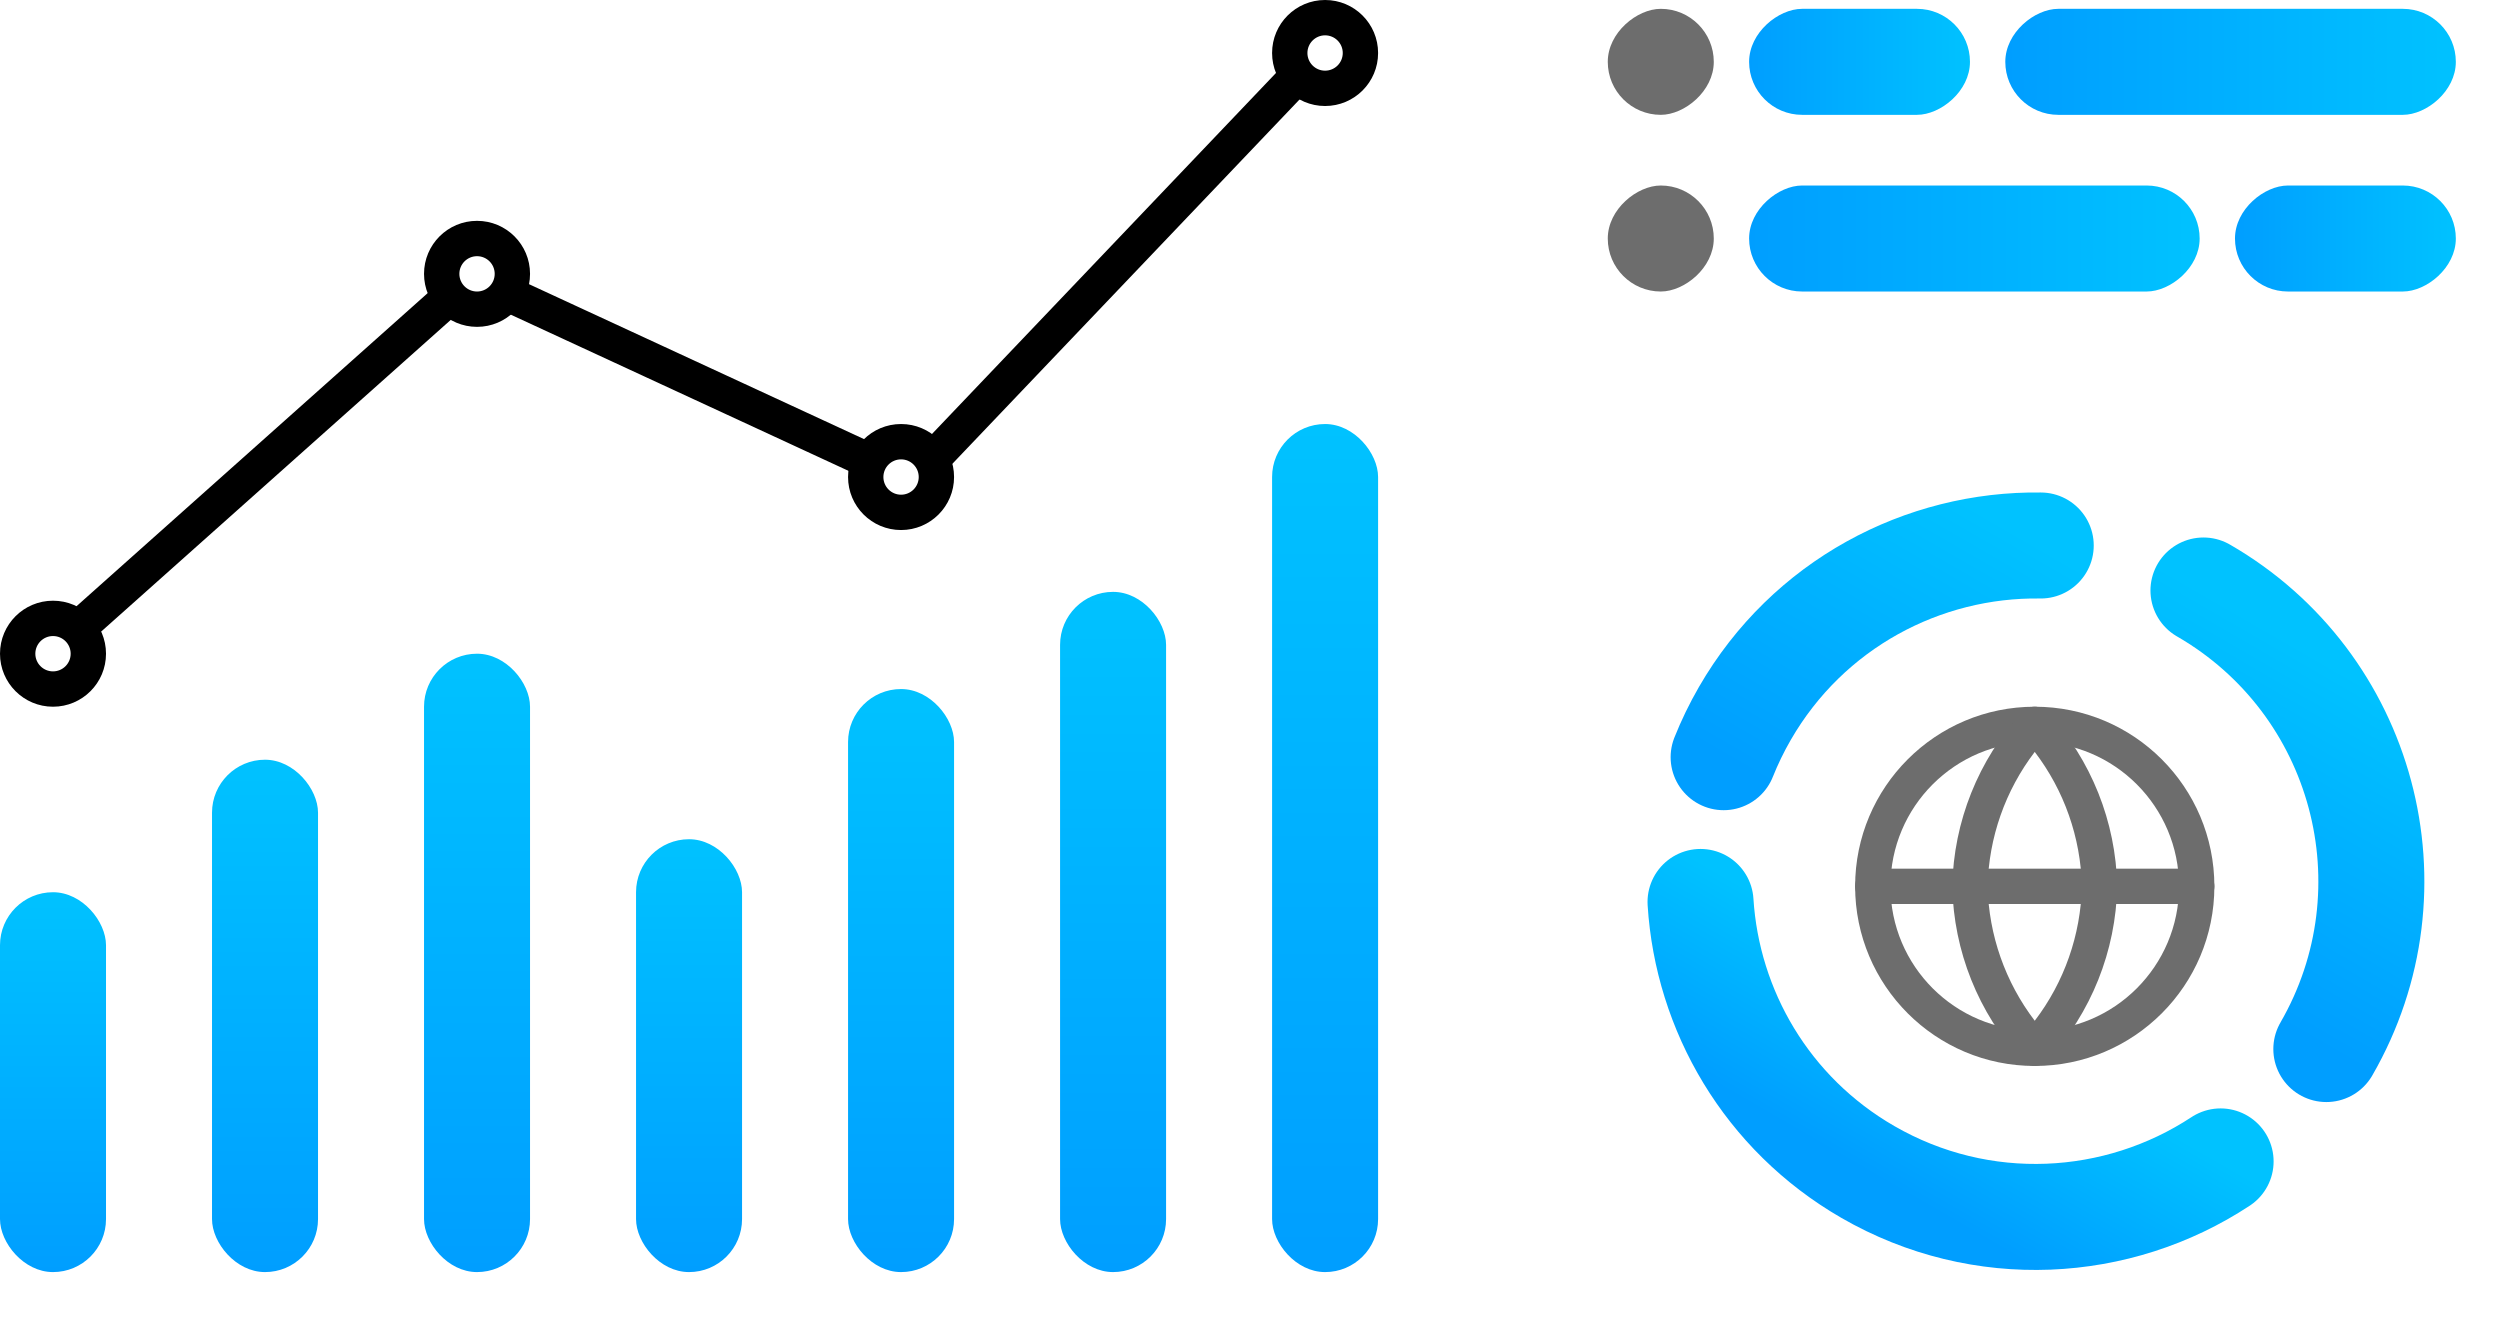 <svg width="283" height="150" viewBox="0 0 283 150" fill="none" xmlns="http://www.w3.org/2000/svg">
<path d="M231.011 61.75C217.688 61.559 204.658 68.394 197.523 80.752C196.589 82.37 195.787 84.028 195.115 85.713" stroke="url(#paint0_linear_2037_869)" stroke-width="12" stroke-linecap="round" stroke-linejoin="round"/>
<path d="M192.5 102.101C193.272 114.378 199.98 126.05 211.431 132.661C224.314 140.099 239.742 139.136 251.372 131.472" stroke="url(#paint1_linear_2037_869)" stroke-width="12" stroke-linecap="round" stroke-linejoin="round"/>
<path d="M263.341 118.752C273.834 100.577 267.607 77.337 249.432 66.844" stroke="url(#paint2_linear_2037_869)" stroke-width="12" stroke-linecap="round" stroke-linejoin="round"/>
<path fill-rule="evenodd" clip-rule="evenodd" d="M210 100.333C210 99.229 210.895 98.333 212 98.333H248.667C249.771 98.333 250.667 99.229 250.667 100.333C250.667 101.438 249.771 102.333 248.667 102.333H212C210.895 102.333 210 101.438 210 100.333Z" fill="#6D6D6D"/>
<path fill-rule="evenodd" clip-rule="evenodd" d="M230.333 84C221.313 84 214 91.313 214 100.333C214 109.354 221.313 116.667 230.333 116.667C239.354 116.667 246.667 109.354 246.667 100.333C246.667 91.313 239.354 84 230.333 84ZM210 100.333C210 89.103 219.104 80 230.333 80C241.563 80 250.667 89.103 250.667 100.333C250.667 111.563 241.563 120.667 230.333 120.667C219.104 120.667 210 111.563 210 100.333Z" fill="#6D6D6D"/>
<path fill-rule="evenodd" clip-rule="evenodd" d="M230.333 80C230.895 80 231.431 80.236 231.81 80.651C236.723 86.029 239.515 93.009 239.666 100.292C239.667 100.319 239.667 100.347 239.666 100.375C239.515 107.658 236.723 114.637 231.81 120.016C231.431 120.43 230.895 120.667 230.333 120.667C229.771 120.667 229.236 120.43 228.857 120.016C223.944 114.637 221.152 107.658 221 100.375C221 100.347 221 100.319 221 100.292C221.152 93.009 223.944 86.029 228.857 80.651C229.236 80.236 229.771 80 230.333 80ZM225 100.333C225.124 105.861 227.003 111.185 230.333 115.55C233.664 111.185 235.542 105.861 235.666 100.333C235.542 94.806 233.664 89.481 230.333 85.116C227.003 89.481 225.124 94.806 225 100.333Z" fill="#6D6D6D"/>
<rect y="101" width="12" height="43" rx="6" fill="url(#paint3_linear_2037_869)"/>
<rect x="24" y="86" width="12" height="58" rx="6" fill="url(#paint4_linear_2037_869)"/>
<rect x="48" y="74" width="12" height="70" rx="6" fill="url(#paint5_linear_2037_869)"/>
<rect x="72" y="95" width="12" height="49" rx="6" fill="url(#paint6_linear_2037_869)"/>
<rect x="96" y="78" width="12" height="66" rx="6" fill="url(#paint7_linear_2037_869)"/>
<rect x="120" y="67" width="12" height="77" rx="6" fill="url(#paint8_linear_2037_869)"/>
<rect x="144" y="48" width="12" height="96" rx="6" fill="url(#paint9_linear_2037_869)"/>
<rect x="249" y="21" width="12" height="51" rx="6" transform="rotate(90 249 21)" fill="url(#paint10_linear_2037_869)"/>
<rect x="278" y="1" width="12" height="51" rx="6" transform="rotate(90 278 1)" fill="url(#paint11_linear_2037_869)"/>
<rect x="194" y="21" width="12" height="12" rx="6" transform="rotate(90 194 21)" fill="#6D6D6D"/>
<rect x="194" y="1" width="12" height="12" rx="6" transform="rotate(90 194 1)" fill="#6D6D6D"/>
<rect x="278" y="21" width="12" height="25" rx="6" transform="rotate(90 278 21)" fill="url(#paint12_linear_2037_869)"/>
<rect x="223" y="1" width="12" height="25" rx="6" transform="rotate(90 223 1)" fill="url(#paint13_linear_2037_869)"/>
<path fill-rule="evenodd" clip-rule="evenodd" d="M6 76C7.105 76 8 75.105 8 74C8 72.895 7.105 72 6 72C4.895 72 4 72.895 4 74C4 75.105 4.895 76 6 76ZM6 80C9.314 80 12 77.314 12 74C12 70.686 9.314 68 6 68C2.686 68 0 70.686 0 74C0 77.314 2.686 80 6 80Z" fill="black"/>
<path fill-rule="evenodd" clip-rule="evenodd" d="M54 33C55.105 33 56 32.105 56 31C56 29.895 55.105 29 54 29C52.895 29 52 29.895 52 31C52 32.105 52.895 33 54 33ZM54 37C57.314 37 60 34.314 60 31C60 27.686 57.314 25 54 25C50.686 25 48 27.686 48 31C48 34.314 50.686 37 54 37Z" fill="black"/>
<path fill-rule="evenodd" clip-rule="evenodd" d="M102 56C103.105 56 104 55.105 104 54C104 52.895 103.105 52 102 52C100.895 52 100 52.895 100 54C100 55.105 100.895 56 102 56ZM102 60C105.314 60 108 57.314 108 54C108 50.686 105.314 48 102 48C98.686 48 96 50.686 96 54C96 57.314 98.686 60 102 60Z" fill="black"/>
<path fill-rule="evenodd" clip-rule="evenodd" d="M150 8C151.105 8 152 7.105 152 6C152 4.895 151.105 4 150 4C148.895 4 148 4.895 148 6C148 7.105 148.895 8 150 8ZM150 12C153.314 12 156 9.314 156 6C156 2.686 153.314 0 150 0C146.686 0 144 2.686 144 6C144 9.314 146.686 12 150 12Z" fill="black"/>
<path fill-rule="evenodd" clip-rule="evenodd" d="M51.993 32.669C52.728 33.493 52.655 34.758 51.831 35.493L10.331 72.493C9.507 73.228 8.242 73.155 7.507 72.331C6.772 71.507 6.845 70.242 7.669 69.507L49.169 32.507C49.993 31.772 51.258 31.845 51.993 32.669Z" fill="black"/>
<path fill-rule="evenodd" clip-rule="evenodd" d="M56.185 32.66C56.648 31.658 57.837 31.221 58.84 31.685L98.84 50.185C99.842 50.648 100.279 51.837 99.815 52.84C99.352 53.842 98.163 54.279 97.16 53.815L57.16 35.315C56.158 34.852 55.721 33.663 56.185 32.66Z" fill="black"/>
<path fill-rule="evenodd" clip-rule="evenodd" d="M147.88 7.552C148.679 8.314 148.71 9.58 147.948 10.38L107.448 52.88C106.686 53.679 105.42 53.71 104.62 52.948C103.821 52.186 103.79 50.92 104.552 50.12L145.052 7.62C145.814 6.821 147.08 6.79 147.88 7.552Z" fill="black"/>
<defs>
<linearGradient id="paint0_linear_2037_869" x1="203.217" y1="90.391" x2="222.567" y2="56.875" gradientUnits="userSpaceOnUse">
<stop stop-color="#009EFF"/>
<stop offset="1" stop-color="#00C2FF"/>
</linearGradient>
<linearGradient id="paint1_linear_2037_869" x1="212.436" y1="133.241" x2="222.936" y2="115.055" gradientUnits="userSpaceOnUse">
<stop stop-color="#009EFF"/>
<stop offset="1" stop-color="#00C2FF"/>
</linearGradient>
<linearGradient id="paint2_linear_2037_869" x1="246.886" y1="109.253" x2="265.886" y2="76.344" gradientUnits="userSpaceOnUse">
<stop stop-color="#009EFF"/>
<stop offset="1" stop-color="#00C2FF"/>
</linearGradient>
<linearGradient id="paint3_linear_2037_869" x1="6" y1="144" x2="6" y2="101" gradientUnits="userSpaceOnUse">
<stop stop-color="#009EFF"/>
<stop offset="1" stop-color="#00C2FF"/>
</linearGradient>
<linearGradient id="paint4_linear_2037_869" x1="30" y1="144" x2="30" y2="86" gradientUnits="userSpaceOnUse">
<stop stop-color="#009EFF"/>
<stop offset="1" stop-color="#00C2FF"/>
</linearGradient>
<linearGradient id="paint5_linear_2037_869" x1="54" y1="144" x2="54" y2="74" gradientUnits="userSpaceOnUse">
<stop stop-color="#009EFF"/>
<stop offset="1" stop-color="#00C2FF"/>
</linearGradient>
<linearGradient id="paint6_linear_2037_869" x1="78" y1="144" x2="78" y2="95" gradientUnits="userSpaceOnUse">
<stop stop-color="#009EFF"/>
<stop offset="1" stop-color="#00C2FF"/>
</linearGradient>
<linearGradient id="paint7_linear_2037_869" x1="102" y1="144" x2="102" y2="78" gradientUnits="userSpaceOnUse">
<stop stop-color="#009EFF"/>
<stop offset="1" stop-color="#00C2FF"/>
</linearGradient>
<linearGradient id="paint8_linear_2037_869" x1="126" y1="144" x2="126" y2="67" gradientUnits="userSpaceOnUse">
<stop stop-color="#009EFF"/>
<stop offset="1" stop-color="#00C2FF"/>
</linearGradient>
<linearGradient id="paint9_linear_2037_869" x1="150" y1="144" x2="150" y2="48" gradientUnits="userSpaceOnUse">
<stop stop-color="#009EFF"/>
<stop offset="1" stop-color="#00C2FF"/>
</linearGradient>
<linearGradient id="paint10_linear_2037_869" x1="255" y1="72" x2="255" y2="21" gradientUnits="userSpaceOnUse">
<stop stop-color="#009EFF"/>
<stop offset="1" stop-color="#00C2FF"/>
</linearGradient>
<linearGradient id="paint11_linear_2037_869" x1="284" y1="52" x2="284" y2="1" gradientUnits="userSpaceOnUse">
<stop stop-color="#009EFF"/>
<stop offset="1" stop-color="#00C2FF"/>
</linearGradient>
<linearGradient id="paint12_linear_2037_869" x1="284" y1="46" x2="284" y2="21" gradientUnits="userSpaceOnUse">
<stop stop-color="#009EFF"/>
<stop offset="1" stop-color="#00C2FF"/>
</linearGradient>
<linearGradient id="paint13_linear_2037_869" x1="229" y1="26" x2="229" y2="1" gradientUnits="userSpaceOnUse">
<stop stop-color="#009EFF"/>
<stop offset="1" stop-color="#00C2FF"/>
</linearGradient>
</defs>
</svg>
